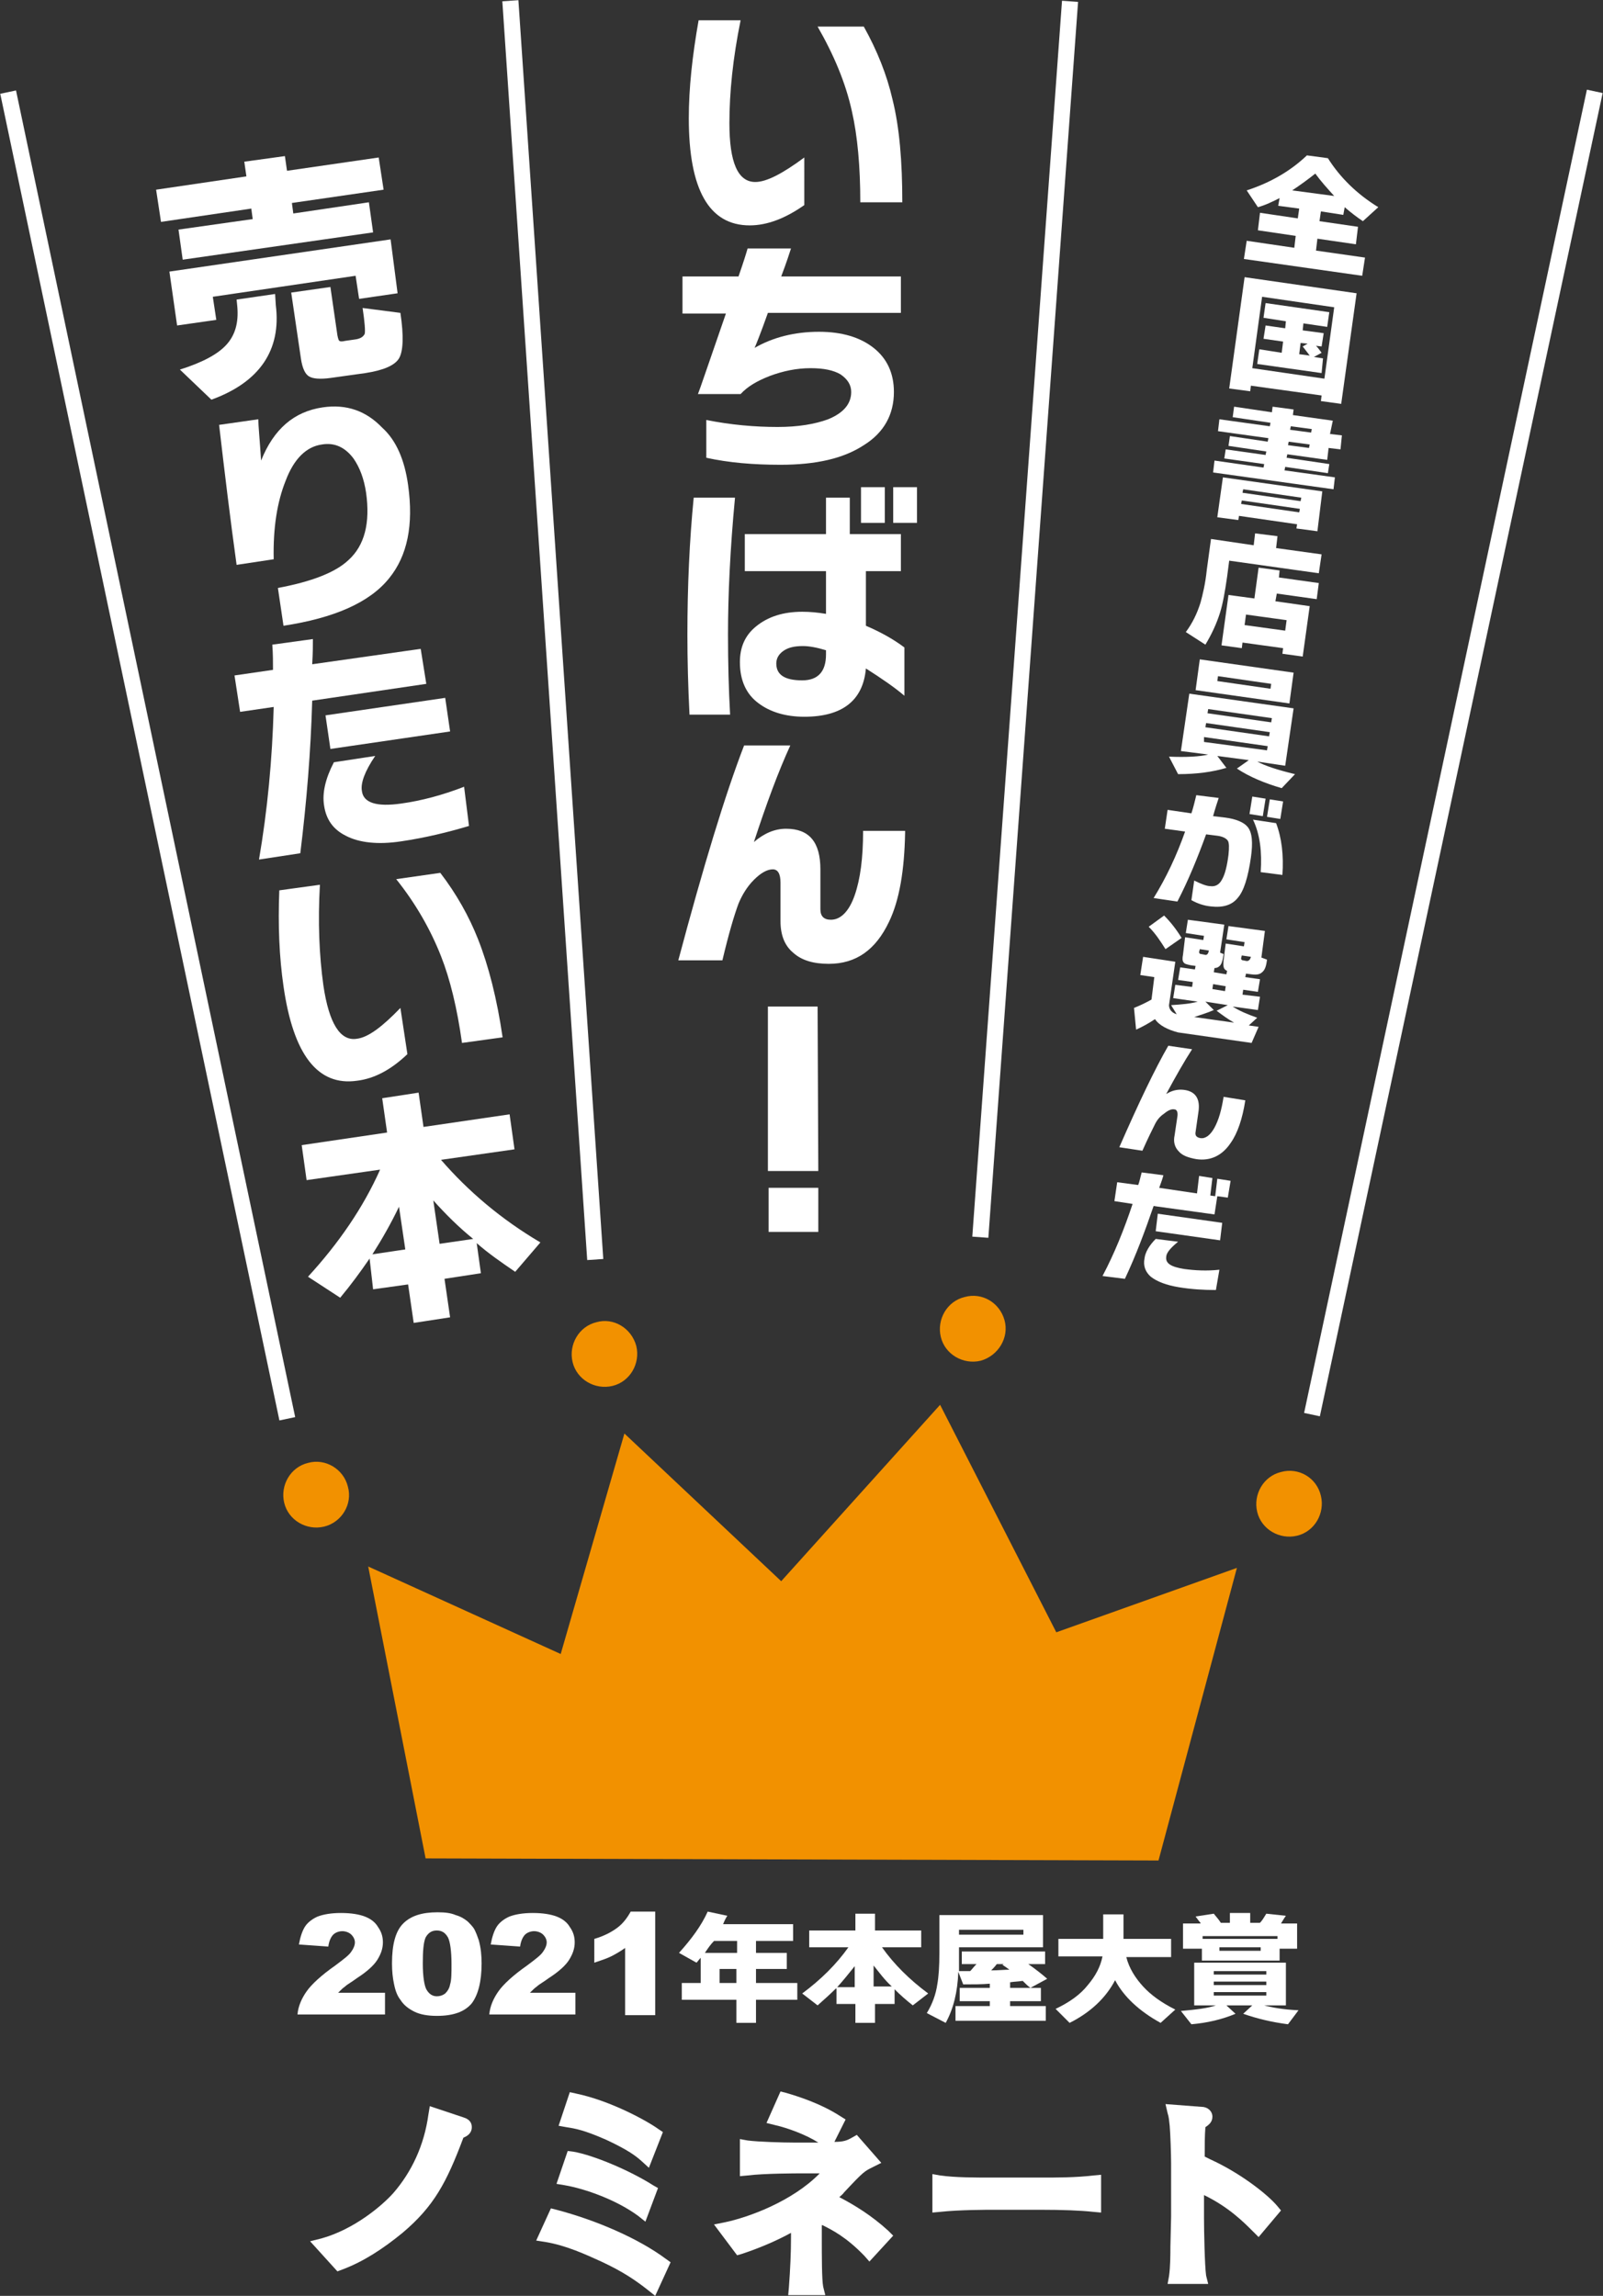 <?xml version="1.0" encoding="utf-8"?>
<!-- Generator: Adobe Illustrator 23.1.1, SVG Export Plug-In . SVG Version: 6.00 Build 0)  -->
<svg version="1.1" id="グレー" xmlns="http://www.w3.org/2000/svg" xmlns:xlink="http://www.w3.org/1999/xlink" x="0px" y="0px"
	 width="229px" height="328px" viewBox="0 0 229 328" style="enable-background:new 0 0 229 328;" xml:space="preserve">
<rect x="0" y="0" width="229" height="328" fill="#333333" stroke="none"/>
<style type="text/css">
	.st0{fill:#F29100;}
	.st1{fill:#FFFFFF;}
</style>
<g>
	<polygon class="st0" points="60.8,265.5 165.5,265.8 176.7,224 150.9,233.2 134.3,200.7 111.6,225.9 89.2,204.8 80.1,236.3 
		52.6,223.8 	"/>
	<path class="st0" d="M90.9,192.3c0.6,2.5-0.9,5.1-3.4,5.7c-2.5,0.6-5.1-0.9-5.7-3.4c-0.6-2.5,0.9-5.1,3.4-5.7
		C87.6,188.2,90.2,189.7,90.9,192.3z"/>
	<path class="st0" d="M143.5,188.6c0.7,2.5-0.9,5.1-3.4,5.8c-2.5,0.6-5.1-0.9-5.7-3.4c-0.6-2.5,0.9-5.1,3.4-5.7
		C140.3,184.6,142.8,186.1,143.5,188.6z"/>
	<path class="st0" d="M188.7,213.7c0.6,2.5-0.9,5.1-3.4,5.7c-2.5,0.6-5.1-0.9-5.7-3.4c-0.6-2.5,0.9-5.1,3.4-5.7
		C185.5,209.6,188.1,211.1,188.7,213.7z"/>
	<path class="st0" d="M49.7,212.4c0.7,2.5-0.9,5.1-3.4,5.7c-2.5,0.6-5.1-0.9-5.7-3.4c-0.6-2.5,0.9-5.1,3.4-5.7
		C46.5,208.3,49.1,209.9,49.7,212.4z"/>
</g>
<rect x="19.9" y="11.1" transform="matrix(0.979 -0.206 0.206 0.979 -21.733 6.629)" class="st1" width="2.3" height="193.6"/>
<rect x="77.8" y="-0.1" transform="matrix(0.998 -6.728738e-02 6.728738e-02 0.998 -5.875 5.516)" class="st1" width="2.3" height="180.2"/>
<rect x="57.9" y="87.3" transform="matrix(7.236581e-02 -0.997 0.997 7.236581e-02 47.672 228.082)" class="st1" width="177.1" height="2.3"/>
<rect x="111" y="106.5" transform="matrix(0.209 -0.978 0.978 0.209 58.945 288.159)" class="st1" width="193.3" height="2.3"/>
<path class="st1" d="M116.9,167.3h-7.2v-23.5h7.1L116.9,167.3z M109.8,176v-6.3h7.1v6.3H109.8z"/>
<g>
	<path class="st1" d="M194.6,39.4L177.7,37l0.4-2.6l6.8,1l0.2-1.7l-5.4-0.8l0.3-2.5l5.4,0.8l0.2-1.4l-3-0.4l0.2-1.1
		c-1,0.5-2,1-3.1,1.3l-1.6-2.4c3.4-1.1,6.3-2.8,8.6-5l3,0.4c1.7,2.7,4.1,5.1,7.2,7l-2.2,2c-0.9-0.6-1.8-1.3-2.6-2l-0.2,1.1l-3.2-0.5
		l-0.2,1.4l5.5,0.8l-0.3,2.5l-5.5-0.8l-0.2,1.7l7,1L194.6,39.4z M184.6,27.2l6,0.8c-1-1.1-1.9-2.1-2.7-3.2
		C186.9,25.6,185.8,26.4,184.6,27.2z"/>
	<path class="st1" d="M191.6,57.7l-2.9-0.4l0.1-0.8l-10.1-1.4l-0.1,0.8l-3-0.4l2.2-15.9l16,2.3L191.6,57.7z M189.2,54.1l1.4-10.2
		l-10.3-1.5l-1.4,10.2L189.2,54.1z M188.8,53.3l-9.2-1.3l0.3-2.1l3.2,0.5l0.2-1.6l-2.8-0.4l0.3-1.9l2.8,0.4l0.1-1l-3.2-0.5l0.3-2.1
		l9.1,1.3l-0.3,2.1l-3.4-0.5l-0.1,1l3,0.4l-0.3,1.9l-0.8-0.1c0.3,0.3,0.5,0.6,0.8,1l-1.1,0.6l1.3,0.2L188.8,53.3z M186.8,49.1
		l-1-0.1l-0.2,1.6l1.5,0.2c-0.3-0.4-0.6-0.8-1-1.3L186.8,49.1z"/>
	<path class="st1" d="M191.5,64.2l-1.7-0.2l-0.2,1.7l-5.7-0.8l-0.1,0.5l6.1,0.9l-0.2,1.3l-6.1-0.9l-0.1,0.5l7.2,1l-0.2,1.7
		l-17.2-2.4l0.2-1.7l7,1l0.1-0.5l-5.7-0.8l0.2-1.3l5.7,0.8l0.1-0.5l-5.4-0.8l0.2-1.4l5.4,0.8l0.1-0.5l-7.2-1l0.2-1.7l7.2,1l0.1-0.5
		l-5.4-0.8l0.2-1.5l5.4,0.8l0.1-0.8l3,0.4l-0.1,0.8l5.7,0.8L190,62l1.7,0.2L191.5,64.2z M188.2,75.9l-3-0.4l0.1-0.6l-8.3-1.2
		l-0.1,0.6l-3-0.4l0.8-5.7l14.2,2L188.2,75.9z M185.6,73.2l0.1-0.5l-8.3-1.2l-0.1,0.5L185.6,73.2z M185.8,71.6l0.1-0.5l-8.3-1.2
		l-0.1,0.5L185.8,71.6z M187,64l0.1-0.5l-3-0.4l-0.1,0.5L187,64z M187.3,61.8l0.1-0.5l-3-0.4l-0.1,0.5L187.3,61.8z"/>
	<path class="st1" d="M188.4,81.9l-12.8-1.8l-0.3,2.3c-0.3,2.1-0.6,3.8-1,5.1c-0.5,1.6-1.2,3.1-2.1,4.6l-2.8-1.8
		c0.9-1.2,1.6-2.6,2.1-4.2c0.3-1.1,0.7-2.7,0.9-4.7L173,77l6.1,0.9l0.2-1.7l3.2,0.4l-0.2,1.7l6.5,0.9L188.4,81.9z M186.1,93.8
		l-2.9-0.4l0.1-0.8l-5.8-0.8l-0.1,0.8l-2.9-0.4l1-7.2l3.7,0.5l0.6-4.4l3,0.4l-0.1,1l5.7,0.8l-0.3,2.3l-5.7-0.8l-0.2,1.1l4.9,0.7
		L186.1,93.8z M183.6,90.1l0.2-1.5l-5.8-0.8l-0.2,1.5L183.6,90.1z"/>
	<path class="st1" d="M175.2,109.7c-2,0.6-4.3,0.9-6.9,0.9l-1.3-2.5c2.5,0.1,4.4,0,5.6-0.3l-3.9-0.5l1.2-8.2l14.9,2.1l-1.2,8.2
		l-4-0.6c1.1,0.6,2.9,1.2,5.4,1.8l-1.9,2c-2.4-0.7-4.6-1.6-6.4-2.8l1.7-1.2l-4.5-0.6L175.2,109.7z M184.2,100.5l-13.4-1.9l0.6-4.4
		l13.4,1.9L184.2,100.5z M181,107.2l0.1-0.6l-9.1-1.3L172,106L181,107.2z M181.3,105.2l0.1-0.6l-9.1-1.3l-0.1,0.6L181.3,105.2z
		 M181.6,103.2l0.1-0.6l-9.1-1.3l-0.1,0.6L181.6,103.2z M181.5,98.4l0.1-0.7l-7.6-1.1l-0.1,0.7L181.5,98.4z"/>
	<path class="st1" d="M178.7,122.5c-0.4,2.8-1,4.8-1.9,5.8c-0.8,1-2.1,1.4-3.8,1.2c-1-0.1-1.9-0.4-2.8-0.9l0.4-2.8
		c1,0.5,1.8,0.8,2.3,0.8c0.7,0.1,1.3-0.2,1.7-1c0.4-0.7,0.7-1.9,0.9-3.5c0.1-1,0.1-1.7-0.1-2c-0.2-0.3-0.7-0.6-1.5-0.7l-1.6-0.2
		c-1.2,3.3-2.5,6.5-4.1,9.6l-3.4-0.5c1.8-2.9,3.3-6.1,4.5-9.5l-2.9-0.4l0.4-2.7l3.4,0.5c0.3-0.9,0.5-1.8,0.7-2.6l3.2,0.4
		c-0.2,0.6-0.5,1.5-0.8,2.6l1.7,0.2c1.6,0.2,2.7,0.7,3.2,1.3C178.9,118.9,179,120.4,178.7,122.5z M180.4,116.6l-1.9-0.3l0.4-2.5
		l1.9,0.3L180.4,116.6z M183.2,125l-3.1-0.4c0.2-2.9-0.1-5.4-1.1-7.5l3.3,0.5C183.1,119.7,183.4,122.2,183.2,125z M182.9,117
		l-1.9-0.3l0.4-2.5l1.9,0.3L182.9,117z"/>
	<path class="st1" d="M165,145.6c-0.9,0.6-1.8,1.1-2.7,1.5L162,144c1-0.4,1.8-0.8,2.5-1.2l0.4-3.2l-2-0.3l0.4-2.6l4.6,0.7l-0.9,6.2
		c0,0.6,0.4,1.1,1.1,1.3l-0.8-1.3c1.5-0.1,2.8-0.2,3.8-0.5l-3.5-0.5l0.3-1.9l2.4,0.3l0.1-0.7l-2.1-0.3l0.3-1.8l2.1,0.3l0.1-0.5
		l-0.7-0.1c-0.5-0.1-0.9-0.2-1-0.4c-0.2-0.2-0.2-0.6-0.1-1.1l0.3-2.5l2.6,0.4l0.1-0.6l-2.6-0.4l0.3-1.9l5.2,0.7l-0.6,4l0.5,0.2
		c-0.1,0.7-0.2,1.2-0.4,1.5c-0.2,0.3-0.5,0.5-0.9,0.5l-0.1,0.6l1.8,0.3l0.1-0.5c-0.5-0.2-0.6-0.6-0.5-1.5l0.3-2.4l2.6,0.4l0.1-0.6
		l-2.6-0.4l0.3-1.9l5.2,0.7l-0.5,3.8l0.8,0.3c-0.1,0.9-0.3,1.5-0.7,1.8c-0.3,0.3-0.8,0.4-1.5,0.3l-0.8-0.1l-0.1,0.5l2.1,0.3
		l-0.3,1.8l-2.1-0.3l-0.1,0.7l2.5,0.3l-0.3,1.9l-3.6-0.5c0.9,0.6,2.1,1.1,3.5,1.6l-1.2,1.1l1.4,0.2l-1,2.3l-10.5-1.5
		C166.8,147.1,165.6,146.5,165,145.6z M168.8,134l-2.3,1.6c-0.7-1.1-1.4-2.2-2.4-3.2l2.2-1.6C167.2,131.7,168,132.7,168.8,134z
		 M173.4,144.3c-0.9,0.4-1.9,0.7-2.8,1l5.7,0.8c-0.9-0.5-1.7-1.1-2.5-1.7l1.6-0.8l-3.2-0.5L173.4,144.3z M172.7,135.8l-1.3-0.2
		l-0.1,0.4c0,0.2,0.1,0.3,0.3,0.3l0.5,0.1C172.4,136.5,172.6,136.3,172.7,135.8z M175,141.6l0.1-0.7l-1.8-0.3l-0.1,0.7L175,141.6z
		 M178.7,136.7l-1.3-0.2l-0.1,0.4c0,0.2,0.1,0.3,0.3,0.3l0.5,0.1C178.4,137.3,178.6,137.1,178.7,136.7z"/>
	<path class="st1" d="M177.9,157.2c-0.4,2.6-1.1,4.7-2.1,6.1c-1.2,1.8-2.9,2.6-4.9,2.3c-1.1-0.2-2-0.5-2.5-1.1
		c-0.6-0.6-0.8-1.4-0.6-2.3l0.4-2.7c0.1-0.6-0.1-1-0.4-1c-0.4-0.1-0.9,0.1-1.5,0.6c-0.6,0.4-1,0.9-1.3,1.5c-0.4,0.8-1,2-1.8,3.8
		l-3.3-0.5c2.8-6.4,5.1-11.2,7-14.5l3.4,0.5c-1.1,1.7-2.3,3.8-3.7,6.4c0.8-0.5,1.6-0.7,2.5-0.6c1.7,0.2,2.4,1.3,2.1,3.2l-0.4,2.8
		c-0.1,0.5,0.1,0.8,0.7,0.9c0.7,0.1,1.4-0.4,2-1.5c0.6-1.1,1-2.5,1.3-4.4L177.9,157.2z"/>
	<path class="st1" d="M175.4,171.1l-1.5-0.2l-0.4,2.6l-8.7-1.2c-1.2,3.5-2.5,7-4.1,10.4l-3.2-0.4c1.7-3.2,3.1-6.7,4.3-10.3l-2.6-0.4
		l0.4-2.7l3,0.4c0.2-0.5,0.3-1.1,0.5-1.8l3.1,0.4c-0.1,0.4-0.3,1-0.6,1.8l5.4,0.8l0.3-2.5l1.9,0.3l-0.3,2.5l0.7,0.1l0.3-2.5l1.9,0.3
		L175.4,171.1z M173.7,184.3c-1.7,0-3.5-0.1-5.3-0.4c-1.8-0.3-3.1-0.8-4-1.5c-0.8-0.7-1.1-1.6-0.9-2.6c0.1-0.9,0.7-1.9,1.6-2.8
		l3.2,0.4c-1.1,0.9-1.7,1.6-1.7,2.2c-0.1,0.9,0.7,1.4,2.6,1.7c1.5,0.2,3.2,0.3,5,0.1L173.7,184.3z M174.3,177.2l-9.2-1.3l0.3-2.5
		l9.2,1.3L174.3,177.2z"/>
</g>
<path class="st1" d="M114.9,29.3c-2.7,1.9-5.3,2.9-7.8,2.9c-5.8,0-8.7-5.1-8.7-15.3c0-4.3,0.5-8.9,1.4-14h6
	c-1.1,5.4-1.6,10.3-1.6,14.7c0,5.6,1.2,8.4,3.7,8.4c1.6,0,3.9-1.2,7-3.5V29.3z M128.9,28.9h-6c0-5.1-0.4-9.5-1.2-13
	c-0.9-4.1-2.6-8.1-4.9-12.1h6.6c1.9,3.4,3.3,6.9,4.1,10.4C128.5,18.2,128.9,23.1,128.9,28.9z"/>
<path class="st1" d="M128.7,44.7h-19c-1.1,3.1-1.8,4.8-1.9,5c2.6-1.5,5.7-2.3,9.2-2.3c3.3,0,5.9,0.8,7.8,2.3
	c1.9,1.5,2.9,3.6,2.9,6.3c0,3.2-1.4,5.8-4.3,7.6c-2.9,1.9-6.8,2.8-11.9,2.8c-3.9,0-7.4-0.3-10.6-1V60c3.5,0.7,6.9,1,10.2,1
	c2.9,0,5.3-0.4,7.2-1.1c2.2-0.9,3.3-2.2,3.3-3.9c0-1-0.5-1.8-1.5-2.5c-1-0.6-2.4-0.9-4.3-0.9c-2,0-3.9,0.4-5.8,1.1
	c-1.8,0.7-3.2,1.5-4.2,2.6h-6.1c0.3-0.7,1.6-4.6,4-11.5h-6.2v-5.3h8c0.7-2,1.1-3.3,1.3-4h6.2c-0.2,0.6-0.6,1.9-1.4,4h17.1V44.7z"/>
<path class="st1" d="M129.3,119c-0.1,5.3-0.8,9.6-2.3,12.7c-1.9,4-4.7,6-8.6,6c-2.2,0-3.9-0.5-5.1-1.6c-1.2-1-1.8-2.5-1.8-4.5v-5.5
	c0-1.3-0.4-1.9-1.1-1.9c-0.8,0-1.7,0.5-2.7,1.5c-1,1-1.7,2.2-2.2,3.4c-0.6,1.6-1.4,4.3-2.3,8.1h-6.3c3.6-13.5,6.7-23.7,9.4-30.7h6.6
	c-1.7,3.7-3.4,8.3-5.2,13.8c1.4-1.2,2.9-1.9,4.6-1.9c3.3,0,4.9,1.9,4.9,5.8v5.7c0,1,0.5,1.5,1.5,1.5c1.4,0,2.6-1.2,3.4-3.5
	c0.8-2.3,1.2-5.3,1.2-9.2H129.3z"/>
<g>
	<path class="st1" d="M54.8,27.1L41.7,29l0.2,1.5l10.8-1.6l0.6,4.3l-27.2,3.9l-0.6-4.3l10.6-1.5l-0.2-1.5L23,31.7l-0.7-4.6l12.9-1.9
		l-0.3-2.1l5.8-0.8l0.3,2.1l13.1-1.9L54.8,27.1z M56.8,41.9l-5.5,0.8l-0.5-3.3l-20.4,3l0.5,3.3l-5.6,0.8l-1.1-7.7l31.6-4.6
		L56.8,41.9z M39.4,43.6c0.8,6.4-2.3,11-9.2,13.5l-4.5-4.3c3.2-1,5.4-2.2,6.6-3.5c1.3-1.4,1.8-3.2,1.6-5.5l-0.1-1l5.5-0.8L39.4,43.6
		z M57.2,44.7c0.5,3.3,0.4,5.5-0.2,6.5c-0.6,1-2.2,1.7-4.8,2.1L47.2,54c-1.5,0.2-2.5,0.1-3-0.2c-0.6-0.3-1-1.2-1.2-2.5l-1.4-9.5
		l5.6-0.8l1,6.9c0.1,0.5,0.2,0.8,0.3,0.8c0.1,0.1,0.4,0.1,0.8,0l1.4-0.2c0.8-0.1,1.2-0.4,1.4-0.8c0.1-0.4,0-1.7-0.3-3.7L57.2,44.7z"
		/>
	<path class="st1" d="M58.3,69.3c0.8,5.7-0.1,10.1-2.7,13.3c-2.8,3.5-7.9,5.7-15.1,6.8l-0.8-5.4c4.8-0.9,8.2-2.2,10.1-4
		c2.3-2.1,3.1-5.3,2.5-9.6c-0.3-2-0.9-3.6-1.8-4.9c-1.2-1.6-2.7-2.3-4.5-2c-2.2,0.3-4,2-5.2,5.2c-1.2,3-1.8,6.7-1.7,11.2l-5.3,0.8
		c-0.9-6.5-1.7-13.1-2.5-20l5.6-0.8c0,0.9,0.2,2.8,0.4,5.9c1.8-4.5,4.7-7,8.8-7.6c3.4-0.5,6.2,0.5,8.5,2.9
		C56.6,62.9,57.8,65.7,58.3,69.3z"/>
	<path class="st1" d="M60.9,97.7l-16.3,2.4c-0.2,7.2-0.8,14.5-1.7,21.8l-5.9,0.9c1.2-7,1.9-14.3,2.1-21.8l-4.8,0.7l-0.8-5.2l5.5-0.8
		c0-1.1,0-2.3-0.1-3.6l5.8-0.8c0,0.8,0,2-0.1,3.6l15.5-2.2L60.9,97.7z M67,118c-3,0.9-6.3,1.7-9.7,2.2c-3.3,0.5-6,0.2-7.9-0.8
		c-1.8-0.9-2.8-2.3-3.1-4.3c-0.3-1.8,0.2-3.9,1.4-6.2l5.9-0.9c-1.5,2.2-2.1,3.9-1.9,5c0.2,1.7,2.1,2.3,5.6,1.8
		c2.9-0.4,5.9-1.2,9-2.4L67,118z M64.3,104.5l-17.1,2.5l-0.7-4.8l17.1-2.5L64.3,104.5z"/>
	<path class="st1" d="M58.2,150.6c-2.3,2.2-4.7,3.5-7.2,3.8c-5.6,0.8-9.1-3.7-10.5-13.5c-0.6-4.1-0.8-8.7-0.6-13.7l5.8-0.8
		c-0.3,5.3-0.1,10.1,0.5,14.4c0.8,5.4,2.4,8,4.8,7.6c1.6-0.2,3.6-1.7,6.2-4.4L58.2,150.6z M71.8,148.2l-5.8,0.8
		c-0.7-5-1.7-9.1-3-12.4c-1.5-3.8-3.6-7.5-6.4-11l6.3-0.9c2.3,3,4.1,6.2,5.4,9.5C69.8,138,71,142.7,71.8,148.2z"/>
	<path class="st1" d="M52.8,179.8c-1.3,1.9-2.7,3.8-4.2,5.6l-4.6-3c4.4-4.8,7.9-9.9,10.3-15.3l-10.5,1.5l-0.7-5l12.2-1.8l-0.7-4.9
		l5.2-0.8l0.7,4.9l12.3-1.8l0.7,5l-10.5,1.5c3.9,4.5,8.6,8.5,14.2,11.8l-3.6,4.2c-1.9-1.3-3.8-2.6-5.5-4.1l0.6,4.3l-5.2,0.8l0.8,5.5
		l-5.2,0.8l-0.8-5.5l-5,0.7L52.8,179.8z M57,172.4c-1.1,2.3-2.4,4.6-3.8,6.8l4.7-0.7L57,172.4z M61.9,171.5l0.9,6.2l4.8-0.7
		C65.5,175.3,63.7,173.5,61.9,171.5z"/>
</g>
<g>
	<polygon class="st1" points="123,74.7 126.4,74.7 126.4,69.6 123,69.6 	"/>
	<rect x="127.6" y="69.6" class="st1" width="3.4" height="5.1"/>
	<path class="st1" d="M99.1,71.1c-0.6,6.1-0.9,12.6-0.9,19.6c0,3.6,0.1,7.4,0.3,11.4h5.8c-0.2-3.6-0.3-7.4-0.3-11.5
		c0-5.6,0.3-12.1,1-19.5H99.1z"/>
	<path class="st1" d="M123.7,81.6h5v-5.3l-7.3,0v-5.2H118v5.2h-11.6v5.3H118v6.1c-1.2-0.2-2.3-0.3-3.4-0.3c-2.7,0-4.9,0.7-6.6,2.1
		c-1.6,1.3-2.3,3-2.3,5.1c0,2.6,0.9,4.6,2.7,5.9c1.6,1.2,3.8,1.9,6.5,1.9c5.4,0,8.4-2.3,8.8-6.9c2.2,1.4,4.1,2.7,5.5,3.9v-6.9
		c-1.6-1.2-3.4-2.2-5.5-3.1V81.6z M118,93.5c0,2.4-1.1,3.7-3.4,3.7c-2.5,0-3.7-0.8-3.7-2.4c0-0.7,0.3-1.3,1-1.8
		c0.7-0.5,1.6-0.7,2.8-0.7c0.9,0,2,0.2,3.3,0.6V93.5z"/>
</g>
<g>
	<path class="st1" d="M113.9,285.7H108v3.3h-2.8v-3.3h-7.8v-2.4h2.7v-3.6c-0.2,0.2-0.4,0.5-0.6,0.7L97,279c1.8-2,3.2-3.9,4.1-5.9
		l2.8,0.6c-0.2,0.3-0.4,0.7-0.6,1.2h10v2.4H108v1.7h4.4v2.3H108v2h5.9V285.7z M100.7,279h4.6v-1.7h-3.3
		C101.5,277.8,101.1,278.4,100.7,279z M105.2,283.3v-2h-2.4v2H105.2z"/>
	<path class="st1" d="M119.4,284.1c-0.8,0.8-1.7,1.6-2.6,2.4l-2.2-1.7c2.7-2,4.9-4.2,6.6-6.6h-5.6v-2.4h6.6v-2.4h2.8v2.4h6.6v2.4
		h-5.6c1.7,2.4,3.9,4.6,6.6,6.6l-2.2,1.7c-0.9-0.7-1.8-1.5-2.6-2.3v2.1h-2.8v2.7h-2.8v-2.7h-2.7V284.1z M122.1,280.9
		c-0.8,1-1.6,2-2.5,3h2.5V280.9z M124.8,280.8v3h2.6C126.4,282.9,125.6,281.8,124.8,280.8z"/>
	<path class="st1" d="M149.4,288.7h-12.9v-2.1h4.9v-0.7h-4.3V284h4.3v-0.6c-1.1,0.1-2.3,0.1-3.8,0.1l-0.7-1.8
		c-0.1,2.9-0.7,5.3-1.8,7.3l-2.7-1.4c0.8-1.3,1.3-2.7,1.5-4.1c0.2-1.1,0.3-2.6,0.3-4.5v-5.4H149v4.6h-12v3.4h1.6
		c0.3-0.3,0.5-0.6,0.9-1h-2.1v-1.8h11.9v1.8h-2.4c1,0.7,1.9,1.4,2.7,2.1l-2.4,1.3c-0.4-0.3-0.7-0.6-1.1-1c-0.6,0.1-1.2,0.1-1.8,0.2
		v0.8h4.4v1.9h-4.4v0.7h5.1V288.7z M146.2,276.4v-0.7H137v0.7H146.2z M142.4,280.6c-0.3,0.4-0.6,0.7-0.8,0.9c1,0,1.9-0.1,2.6-0.1
		c-0.4-0.3-0.7-0.5-1-0.7l0.2-0.1H142.4z"/>
	<path class="st1" d="M159.3,282.9c-1.3,2.5-3.5,4.6-6.5,6.1l-2-2c1.9-0.9,3.5-2,4.6-3.4c1.1-1.3,1.8-2.6,2.1-4.1h-6.3V277h6.4v-3.5
		h2.9v3.5h6.8v2.6h-6.4c0.4,1.6,1.3,3,2.4,4.2c1.1,1.2,2.6,2.3,4.6,3.3l-2.1,1.9C162.7,287.3,160.5,285.2,159.3,282.9z"/>
	<path class="st1" d="M176.5,287.7c-1.9,0.8-4,1.3-6.3,1.5l-1.5-1.9c2.2-0.2,3.9-0.4,5-0.8h-3.1v-6.1h13.1v6.1h-3.1
		c1.1,0.3,2.7,0.6,4.9,0.7l-1.5,2c-2.3-0.3-4.4-0.8-6.4-1.5l1.3-1.2h-3.7L176.5,287.7z M171.5,274.7c-0.2-0.2-0.4-0.5-0.7-0.9
		l2.6-0.4c0.3,0.4,0.7,0.8,1,1.3h1.3v-1.4h2.9v1.4h1.4c0.3-0.3,0.6-0.8,0.9-1.3l2.8,0.3c-0.3,0.4-0.5,0.8-0.7,1.1h2.3v3.6h-2.5v1.7
		h-11.1v-1.7H169v-3.6H171.5z M171.8,277h10.7v-0.4h-10.7V277z M180.9,282.1v-0.5h-7.5v0.5H180.9z M180.9,283.6v-0.5h-7.5v0.5H180.9
		z M180.9,285.1v-0.5h-7.5v0.5H180.9z M180.1,278.7v-0.5h-5.9v0.5H180.1z"/>
	<g>
		<path class="st1" d="M55,287.8H42.5c0.1-1.2,0.6-2.3,1.3-3.3c0.7-1,2.1-2.3,4.1-3.7c1.2-0.9,2-1.5,2.3-2c0.3-0.4,0.5-0.9,0.5-1.3
			c0-0.4-0.2-0.8-0.5-1.1c-0.3-0.3-0.8-0.5-1.3-0.5c-0.5,0-1,0.2-1.3,0.5c-0.3,0.3-0.6,0.9-0.7,1.7l-4.2-0.3c0.2-1.1,0.5-2,0.9-2.6
			c0.4-0.6,1.1-1.1,1.8-1.4c0.8-0.3,1.9-0.5,3.3-0.5c1.5,0,2.6,0.2,3.4,0.5c0.8,0.3,1.5,0.8,1.9,1.5c0.5,0.7,0.7,1.4,0.7,2.2
			c0,0.9-0.3,1.7-0.8,2.5c-0.5,0.8-1.5,1.7-2.9,2.6c-0.8,0.6-1.4,0.9-1.7,1.2c-0.3,0.2-0.6,0.5-1,0.9H55V287.8z"/>
		<path class="st1" d="M56,280.5c0-2.7,0.5-4.6,1.6-5.7c1.1-1.1,2.7-1.6,4.9-1.6c1.1,0,1.9,0.1,2.6,0.4c0.7,0.2,1.2,0.5,1.7,0.9
			c0.4,0.4,0.8,0.8,1,1.2c0.2,0.4,0.4,0.9,0.6,1.5c0.3,1.1,0.4,2.2,0.4,3.3c0,2.6-0.5,4.5-1.4,5.7c-1,1.2-2.6,1.8-5,1.8
			c-1.3,0-2.4-0.2-3.2-0.6c-0.8-0.4-1.5-0.9-2-1.7c-0.4-0.5-0.7-1.2-0.9-2.2C56.1,282.6,56,281.6,56,280.5z M60.4,280.5
			c0,1.8,0.2,3.1,0.5,3.7c0.4,0.7,0.9,1,1.5,1c0.4,0,0.8-0.1,1.2-0.4c0.3-0.3,0.6-0.7,0.7-1.3c0.2-0.6,0.2-1.6,0.2-2.9
			c0-1.9-0.2-3.2-0.5-3.8c-0.4-0.7-0.9-1-1.6-1c-0.7,0-1.2,0.3-1.6,1C60.5,277.5,60.4,278.7,60.4,280.5z"/>
		<path class="st1" d="M82.5,287.8H69.9c0.1-1.2,0.6-2.3,1.3-3.3c0.7-1,2.1-2.3,4.1-3.7c1.2-0.9,2-1.5,2.3-2
			c0.3-0.4,0.5-0.9,0.5-1.3c0-0.4-0.2-0.8-0.5-1.1c-0.3-0.3-0.8-0.5-1.3-0.5c-0.5,0-1,0.2-1.3,0.5c-0.3,0.3-0.6,0.9-0.7,1.7
			l-4.2-0.3c0.2-1.1,0.5-2,0.9-2.6c0.4-0.6,1.1-1.1,1.8-1.4c0.8-0.3,1.9-0.5,3.3-0.5c1.5,0,2.6,0.2,3.4,0.5c0.8,0.3,1.5,0.8,1.9,1.5
			c0.5,0.7,0.7,1.4,0.7,2.2c0,0.9-0.3,1.7-0.8,2.5c-0.5,0.8-1.5,1.7-2.9,2.6c-0.8,0.6-1.4,0.9-1.7,1.2c-0.3,0.2-0.6,0.5-1,0.9h6.5
			V287.8z"/>
		<path class="st1" d="M93.6,273.2v14.7h-4.3v-9.6c-0.7,0.5-1.4,0.9-2,1.2c-0.6,0.3-1.5,0.6-2.4,0.9V277c1.4-0.4,2.5-1,3.3-1.6
			c0.8-0.6,1.4-1.4,1.9-2.3H93.6z"/>
	</g>
</g>
<g>
	<g>
		<path class="st1" d="M65.3,304.6c-2.3,6.4-4,9.8-8.6,13.7c-2.5,2.1-5.2,3.9-8.2,5.1l-2.4-2.6c4.9-1.4,9-4.9,10.7-6.8
			c2.9-3.3,4.6-7.4,5.3-11.7l3.6,1.2c0.4,0.1,0.5,0.3,0.5,0.4C66.3,304.3,65.7,304.4,65.3,304.6z"/>
		<path class="st1" d="M48.2,324.5l-3.9-4.3l1.6-0.4c4.7-1.3,8.7-4.7,10.3-6.5c2.6-3,4.4-6.8,5-11.2l0.2-1.2l4.8,1.6
			c1,0.3,1.2,0.9,1.2,1.4c0,0.9-0.7,1.3-1.2,1.5c-2.4,6.4-4.2,9.8-8.7,13.6c-2.8,2.3-5.6,4.1-8.5,5.2L48.2,324.5z M47.9,321.2l0.9,1
			c2.4-1.1,4.9-2.6,7.3-4.6c4.5-3.8,6-7.1,8.3-13.2l0.1-0.3l-1.5-0.5c-0.8,4.3-2.7,8.1-5.3,11.1C56,316.3,52.4,319.5,47.9,321.2z"/>
	</g>
	<g>
		<path class="st1" d="M93.2,326.5c-1.9-1.5-3.7-2.7-6.9-4.3c-2.6-1.3-5.4-2.4-8.2-2.9l1.2-2.7c5.8,1.5,11.6,4.2,15.3,6.8
			L93.2,326.5z M91.8,315.8c-3.1-2.3-7.7-4.1-10.9-4.6l1-2.8c2.6,0.4,7.7,2.5,11,4.6L91.8,315.8z M92.2,307.9
			c-0.9-0.8-1.9-1.6-5.3-3.2c-3.3-1.4-4.6-1.7-6-1.9l0.9-2.8c4.4,0.9,9.6,3.6,11.4,4.9L92.2,307.9z"/>
		<path class="st1" d="M93.6,328l-1-0.8c-1.9-1.5-3.7-2.7-6.7-4.1c-2.2-1-5-2.3-8-2.8l-1.3-0.2l2.1-4.6l0.8,0.2
			c5.7,1.5,11.7,4.1,15.6,7l0.7,0.5L93.6,328z M79.5,318.6c2.7,0.6,5.3,1.8,7.2,2.7c2.7,1.3,4.4,2.3,6.1,3.6l0.5-1.1
			c-3.5-2.4-8.5-4.6-13.5-6L79.5,318.6z M92.2,317.4l-1-0.8c-3.1-2.3-7.6-3.9-10.5-4.4l-1.2-0.2l1.6-4.7l0.8,0.1
			c2.9,0.5,8.1,2.7,11.4,4.8l0.7,0.4L92.2,317.4z M82.2,310.5c2.6,0.6,6.2,1.9,9.1,3.8l0.3-0.8c-2.9-1.7-6.8-3.3-9.1-3.9L82.2,310.5
			z M92.7,309.7l-1.1-1c-0.8-0.7-1.8-1.5-5-3c-3.2-1.4-4.4-1.6-5.7-1.8l-1.1-0.2l1.6-4.8l0.9,0.2c4.8,1,10,3.8,11.8,5.1l0.6,0.4
			L92.7,309.7z M82.3,302.1c1.1,0.2,2.6,0.7,5.1,1.8c2.3,1,3.5,1.8,4.4,2.4l0.3-0.9c-1.9-1.2-5.8-3.2-9.5-4.1L82.3,302.1z"/>
	</g>
	<g>
		<path class="st1" d="M120,312.6c-1.5,1.6-2.8,2.6-3.4,3v4c0,0.6,0,5.8,0.2,7.3h-3.1c0.2-2.4,0.3-4.8,0.3-7.2v-2.3
			c-2.6,1.5-5.4,2.8-8.3,3.8l-1.9-2.6c4.4-0.9,11.8-3.8,15.5-9h-5.1c-0.2,0-5.1,0-7.4,0.3v-3c1.6,0.2,5,0.3,6.7,0.3h4
			c2.8,0,3.5,0,4.8-0.7l2.1,2.4C123,309.4,122.9,309.5,120,312.6z M118.4,305.8c-1.8-1.4-5.3-2.7-7.3-3.2l1.1-2.6
			c2.1,0.6,5,1.6,7.5,3.2L118.4,305.8z M124.4,321.8c-2.7-2.9-5-4-6.3-4.7l1.7-2.1c1.7,0.9,4.2,2.3,6.6,4.5L124.4,321.8z"/>
		<path class="st1" d="M117.9,327.9h-5.3l0.1-1.1c0.2-2.7,0.3-5,0.3-7.1v-0.7c-2.2,1.2-4.6,2.2-7,3l-0.7,0.2l-3.3-4.4l1.5-0.3
			c3.4-0.7,9.7-3,13.6-7h-3c0,0-5,0-7.3,0.3l-1.1,0.1v-5.3l1.1,0.2c1.5,0.2,5.1,0.3,6.5,0.3h3.6c-1.7-1.1-4.4-2.1-6.2-2.5l-1.2-0.3
			l2-4.5l0.8,0.2c1.7,0.5,4.9,1.5,7.7,3.3l0.8,0.5l-1.6,3.2c1.3,0,1.8-0.2,2.5-0.6l0.7-0.4l3.5,4l-1.2,0.6c-1.2,0.6-1.3,0.6-4.1,3.6
			c-0.2,0.3-0.5,0.5-0.7,0.7l0.2,0.1c1.9,1,4.4,2.5,6.8,4.7l0.7,0.7l-3.4,3.7l-0.7-0.8c-2.6-2.7-4.6-3.7-6-4.4l-0.1,0v1.7
			c0,2.8,0,6.1,0.2,7.1L117.9,327.9z M114.8,325.9h1c-0.1-1.9-0.1-4.8-0.1-6.3v-4.5l0.4-0.3c0.7-0.5,1.9-1.4,3.2-2.9l0,0
			c2-2.2,2.7-3,3.5-3.5l-0.8-0.9c-1.1,0.4-2.1,0.5-4.5,0.5h-4c-1.5,0-4,0-5.7-0.2v0.8c2.6-0.2,6.3-0.2,6.4-0.2h7l-1.1,1.6
			c-3.4,4.7-9.7,7.7-14.6,9.1l0.6,0.8c2.6-0.9,5.1-2.1,7.4-3.5l1.5-0.9v4.1C115,321.6,114.9,323.6,114.8,325.9z M119.7,316.8
			c1.3,0.7,2.9,1.7,4.7,3.5l0.6-0.7c-1.7-1.5-3.5-2.5-4.9-3.4L119.7,316.8z M112.5,301.9c1.7,0.5,3.9,1.4,5.5,2.4l0.3-0.7
			c-2-1.1-4.1-1.9-5.6-2.4L112.5,301.9z"/>
	</g>
	<g>
		<path class="st1" d="M148.6,314.6h-6.7c-0.4,0-4.8,0-7.7,0.4v-3.2c2.2,0.3,4.8,0.4,7.7,0.4h6.7c2.6,0,5.2,0,7.7-0.4v3.2
			C153.7,314.6,150.3,314.6,148.6,314.6z"/>
		<path class="st1" d="M157.3,316.1l-1.1-0.1c-1.8-0.2-4.4-0.3-7.6-0.3h-6.7c-0.8,0-4.9,0-7.6,0.3l-1.1,0.1v-5.5l1.1,0.2
			c2.2,0.3,4.8,0.3,7.6,0.3h6.7c2.5,0,5.1,0,7.6-0.3l1.1-0.1V316.1z M135.1,312.9v1c2.7-0.2,6-0.2,6.7-0.2h6.7c2.7,0,5,0.1,6.7,0.2
			v-1c-2.3,0.2-4.6,0.2-6.7,0.2h-6.7C139.5,313.1,137.2,313.1,135.1,312.9z"/>
	</g>
	<g>
		<path class="st1" d="M179.8,318.1c-1.6-1.6-4.2-4.2-8.7-6.1v4.9c0,1.7,0.1,6.9,0.3,8.4h-3.6c0.2-1.5,0.2-3.7,0.2-4.3
			c0-0.7,0.1-3.6,0.1-4.3v-7.7c0-1.1-0.1-4.3-0.2-5.4c-0.1-0.8-0.1-1.3-0.3-1.9l3.9,0.3c0.2,0,0.6,0.1,0.6,0.4c0,0.3-0.3,0.5-1,0.9
			c-0.1,1.8-0.1,3.6-0.1,5.4v3.3l1.4-2.6c4.1,1.8,8,4.8,9.2,6.4L179.8,318.1z"/>
		<path class="st1" d="M172.6,326.3h-5.8l0.2-1.1c0.2-1.3,0.2-3.3,0.2-4.2c0-0.7,0.1-3.6,0.1-4.3v-7.7c0-1.1-0.1-4.2-0.2-5.3
			c-0.1-0.8-0.1-1.2-0.3-1.8l-0.3-1.3l5.2,0.4c0,0,0,0,0,0c0.8,0,1.5,0.6,1.5,1.4c0,0.7-0.4,1.1-1,1.5c-0.1,1.2-0.1,2.6-0.1,4.2
			l0.8,0.4c4.2,1.9,8.2,5,9.6,6.7l0.5,0.6l-3.2,3.8l-0.8-0.8c-1.4-1.4-3.5-3.5-7-5.2v3.3c0,1.8,0.1,6.8,0.3,8.2L172.6,326.3z
			 M169,324.3h1.3c-0.1-2.2-0.2-5.9-0.2-7.4v-8.2c0-2.2,0-3.9,0.1-5.5l0-0.3l-1.3-0.1c0,0.2,0.1,0.5,0.1,0.8
			c0.1,1.1,0.2,4.3,0.2,5.4v7.7c0,0.6-0.1,3.6-0.1,4.3C169.1,321.1,169.1,322.7,169,324.3z M172.5,311.6c3.4,1.6,5.7,3.6,7.2,5.1
			l0.7-0.8c-1.4-1.4-4.2-3.5-7.5-5.1L172.5,311.6z M171.6,303C171.7,303,171.7,303,171.6,303L171.6,303z"/>
	</g>
</g>
<g>
	<path class="st1" d="M65.3,304.6c-2.3,6.4-4,9.8-8.6,13.7c-2.5,2.1-5.2,3.9-8.2,5.1l-2.4-2.6c4.9-1.4,9-4.9,10.7-6.8
		c2.9-3.3,4.6-7.4,5.3-11.7l3.6,1.2c0.4,0.1,0.5,0.3,0.5,0.4C66.3,304.3,65.7,304.4,65.3,304.6z"/>
	<path class="st1" d="M93.2,326.5c-1.9-1.5-3.7-2.7-6.9-4.3c-2.6-1.3-5.4-2.4-8.2-2.9l1.2-2.7c5.8,1.5,11.6,4.2,15.3,6.8L93.2,326.5
		z M91.8,315.8c-3.1-2.3-7.7-4.1-10.9-4.6l1-2.8c2.6,0.4,7.7,2.5,11,4.6L91.8,315.8z M92.2,307.9c-0.9-0.8-1.9-1.6-5.3-3.2
		c-3.3-1.4-4.6-1.7-6-1.9l0.9-2.8c4.4,0.9,9.6,3.6,11.4,4.9L92.2,307.9z"/>
	<path class="st1" d="M120,312.6c-1.5,1.6-2.8,2.6-3.4,3v4c0,0.6,0,5.8,0.2,7.3h-3.1c0.2-2.4,0.3-4.8,0.3-7.2v-2.3
		c-2.6,1.5-5.4,2.8-8.3,3.8l-1.9-2.6c4.4-0.9,11.8-3.8,15.5-9h-5.1c-0.2,0-5.1,0-7.4,0.3v-3c1.6,0.2,5,0.3,6.7,0.3h4
		c2.8,0,3.5,0,4.8-0.7l2.1,2.4C123,309.4,122.9,309.5,120,312.6z M118.4,305.8c-1.8-1.4-5.3-2.7-7.3-3.2l1.1-2.6
		c2.1,0.6,5,1.6,7.5,3.2L118.4,305.8z M124.4,321.8c-2.7-2.9-5-4-6.3-4.7l1.7-2.1c1.7,0.9,4.2,2.3,6.6,4.5L124.4,321.8z"/>
	<path class="st1" d="M148.6,314.6h-6.7c-0.4,0-4.8,0-7.7,0.4v-3.2c2.2,0.3,4.8,0.4,7.7,0.4h6.7c2.6,0,5.2,0,7.7-0.4v3.2
		C153.7,314.6,150.3,314.6,148.6,314.6z"/>
	<path class="st1" d="M179.8,318.1c-1.6-1.6-4.2-4.2-8.7-6.1v4.9c0,1.7,0.1,6.9,0.3,8.4h-3.6c0.2-1.5,0.2-3.7,0.2-4.3
		c0-0.7,0.1-3.6,0.1-4.3v-7.7c0-1.1-0.1-4.3-0.2-5.4c-0.1-0.8-0.1-1.3-0.3-1.9l3.9,0.3c0.2,0,0.6,0.1,0.6,0.4c0,0.3-0.3,0.5-1,0.9
		c-0.1,1.8-0.1,3.6-0.1,5.4v3.3l1.4-2.6c4.1,1.8,8,4.8,9.2,6.4L179.8,318.1z"/>
</g>
</svg>
